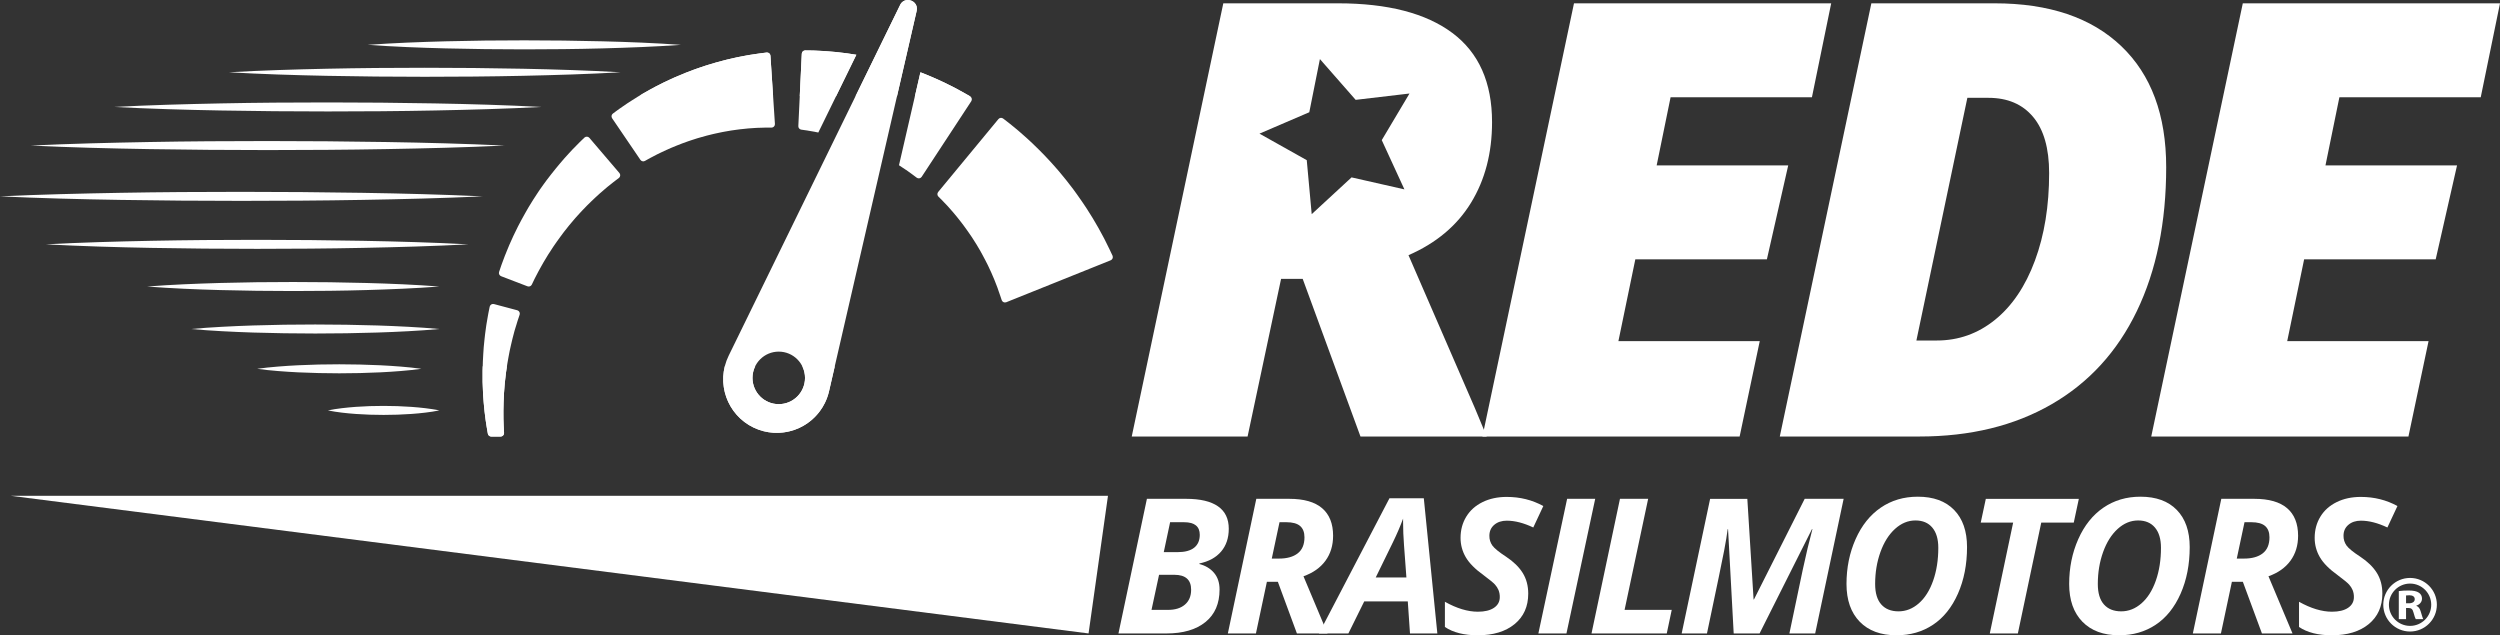 <?xml version="1.0" encoding="UTF-8"?>
<svg id="Logo" xmlns="http://www.w3.org/2000/svg" version="1.1" viewBox="0 0 4434.58 1126.88">
  <rect x="0" y="0" width="4434.58" height="1126.88" fill="#333333" stroke="none"/>
  <!-- Generator: Adobe Illustrator 29.5.1, SVG Export Plug-In . SVG Version: 2.1.0 Build 141)  -->
  <defs>
    <style>
      .st0 {
        fill: #fff;
      }
    </style>
  </defs>
  <polygon class="st0" points="1965.37 879.42 18.57 879.42 1930.91 1123.62 1965.37 879.42"/>
  <path class="st0" d="M2104,884.82c24.94,0,43.78,4.44,56.52,13.31s19.11,22.13,19.11,39.77c0,16.34-4.52,29.82-13.56,40.43-9.04,10.61-21.89,17.66-38.55,21.15v1c10.89,2.83,19.58,8.08,26.06,15.76,6.48,7.68,9.72,17.51,9.72,29.48,0,24.94-8.33,44.16-25,57.66-16.67,13.5-39.7,20.25-69.09,20.26h-85.26l50.47-238.8,69.58-.02ZM2042.59,1081.82h29.41c12.74,0,22.74-3.16,30-9.47s10.88-15.08,10.87-26.3c0-17.64-9.97-26.46-29.9-26.46h-27l-13.38,62.23ZM2064.31,979.41h24.34c13.17,0,23.05-2.64,29.64-7.92,6.59-5.28,9.88-12.88,9.89-22.79,0-14.92-9.26-22.38-27.77-22.37h-24.83l-11.27,53.08Z"/>
  <path class="st0" d="M2247.26,1032l-19.44,91.63h-49.82l50.47-238.8h58.64c25.8,0,45.18,5.55,58.14,16.66s19.44,27.39,19.44,48.84c0,17.2-4.52,31.98-13.55,44.34-9.03,12.36-22.03,21.54-39,27.53l42.63,101.43h-54.27l-33.81-91.63h-19.43ZM2255.91,990.83h12.74c14.27,0,25.38-3.1,33.32-9.31,7.94-6.21,11.92-15.68,11.93-28.42,0-8.93-2.59-15.63-7.76-20.09s-13.31-6.69-24.42-6.69h-12.09l-13.72,64.51Z"/>
  <path class="st0" d="M2497.18,1066.78h-77.26l-28.1,56.84h-52.27l125.12-239.79h60.93l24,239.79h-48.52l-3.9-56.84ZM2494.72,1024.3l-4.24-57.16c-1.09-14.26-1.64-28.03-1.64-41.32v-5.88c-4.79,13.06-10.72,26.89-17.8,41.48l-30.71,62.88h54.39Z"/>
  <path class="st0" d="M2710.83,1053.05c0,22.77-8.06,40.77-24.17,54s-37.95,19.85-65.5,19.84c-24.07,0-43.45-4.9-58.15-14.7v-44.75c21.02,11.76,40.51,17.64,58.48,17.64,12.19,0,21.71-2.31,28.58-6.94s10.3-10.96,10.29-19c.08-4.21-.67-8.4-2.2-12.33-1.53-3.63-3.65-6.97-6.29-9.89-2.72-3.05-9.47-8.61-20.25-16.66-15.03-10.78-25.59-21.45-31.69-32-6.05-10.36-9.21-22.15-9.15-34.14,0-14.04,3.38-26.59,10.13-37.65,6.75-11.06,16.36-19.66,28.83-25.8,12.46-6.16,26.79-9.24,43-9.23,23.62,0,45.23,5.39,64.84,16.17l-17.81,38.05c-16.98-8.05-32.65-12.08-47-12.08-9.05,0-16.46,2.45-22.22,7.35-5.76,4.9-8.64,11.38-8.65,19.44-.13,6.23,1.76,12.33,5.38,17.39,3.6,4.96,11.66,11.52,24.18,19.68,13.17,8.72,23.03,18.33,29.56,28.83,6.53,10.5,9.8,22.76,9.81,36.78Z"/>
  <path class="st0" d="M2728.82,1123.62l51-238.8h49.81l-51,238.8h-49.81Z"/>
  <path class="st0" d="M2823.08,1123.62l50.47-238.8h50l-41.81,197h83.63l-8.82,41.82-133.47-.02Z"/>
  <path class="st0" d="M3111.21,1063.34l90-178.52h69.09l-50.47,238.8h-45.74l23.69-113c5.77-26.9,11.49-50.9,17.15-72h-.81l-92.95,185.06h-45.89l-10-185.06h-.65c-1.2,9.58-3.27,22.16-6.21,37.73-2.94,15.57-13.12,64.68-30.54,147.33h-44.88l50.47-238.8h66l11.11,178.52.63-.06Z"/>
  <path class="st0" d="M3489.19,970.41c0,30.81-5.39,58.39-16.17,82.73-10.78,24.34-25.54,42.71-44.27,55.12-18.73,12.42-40.29,18.63-64.68,18.62-27.88,0-49.63-8.03-65.25-24.09-15.62-16.06-23.43-38.36-23.44-66.89,0-28.85,5.39-55.39,16.17-79.62,10.78-24.23,25.64-42.82,44.59-55.78,18.95-12.96,40.84-19.44,65.66-19.44,27.77,0,49.27,7.84,64.52,23.52,15.25,15.68,22.87,37.62,22.87,65.83ZM3397.72,923.2c-13.18,0-25.27,4.98-36.26,14.95s-19.62,23.66-25.89,41.08c-6.26,17.42-9.39,36.31-9.39,56.67,0,16,3.62,28.09,10.86,36.26,7.24,8.17,17.45,12.26,30.62,12.26s25.18-4.74,36-14.21c10.82-9.47,19.29-22.87,25.4-40.18,6.1-17.33,9.15-36.77,9.15-58.32,0-15.46-3.54-27.41-10.62-35.85-7.08-8.44-17.04-12.66-29.87-12.66h0Z"/>
  <path class="st0" d="M3579.36,1123.62h-49.81l41.45-196.62h-57.49l9-42.14h165l-9,42.14h-57.66l-41.49,196.62Z"/>
  <path class="st0" d="M3884.17,970.41c0,30.81-5.39,58.39-16.17,82.73-10.78,24.34-25.54,42.71-44.27,55.12-18.73,12.42-40.29,18.63-64.68,18.62-27.88,0-49.63-8.03-65.25-24.09-15.62-16.06-23.43-38.36-23.44-66.89,0-28.85,5.39-55.39,16.17-79.62,10.78-24.23,25.64-42.82,44.59-55.78,18.95-12.96,40.84-19.44,65.66-19.44,27.77,0,49.28,7.84,64.52,23.52,15.24,15.68,22.86,37.62,22.87,65.83ZM3792.7,923.2c-13.18,0-25.27,4.98-36.26,14.95s-19.62,23.66-25.89,41.08c-6.26,17.42-9.39,36.31-9.39,56.67,0,16,3.62,28.09,10.86,36.26,7.24,8.17,17.45,12.26,30.62,12.26s25.18-4.74,36-14.21c10.82-9.47,19.29-22.87,25.4-40.18,6.1-17.33,9.15-36.77,9.15-58.32,0-15.46-3.54-27.41-10.62-35.85-7.08-8.44-17.04-12.66-29.87-12.66Z"/>
  <path class="st0" d="M3959,1032l-19.44,91.63h-49.81l50.47-238.8h58.63c25.81,0,45.2,5.55,58.15,16.66,12.95,11.11,19.43,27.39,19.44,48.84,0,17.2-4.52,31.98-13.56,44.34-9.04,12.36-22.04,21.54-39,27.53l42.64,101.43h-54.23l-33.86-91.63h-19.43ZM3967.66,990.83h12.74c14.26,0,25.37-3.1,33.32-9.31,7.95-6.21,11.93-15.68,11.92-28.42,0-8.93-2.59-15.63-7.76-20.09s-13.31-6.69-24.42-6.69h-12.08l-13.72,64.51Z"/>
  <path class="st0" d="M4225.89,1053.05c0,22.77-8.06,40.77-24.17,54s-37.95,19.85-65.5,19.84c-24.07,0-43.46-4.9-58.15-14.7v-44.75c21.02,11.76,40.51,17.64,58.48,17.64,12.19,0,21.71-2.31,28.58-6.94,6.87-4.63,10.3-10.96,10.29-19,.08-4.21-.67-8.4-2.2-12.33-1.53-3.63-3.65-6.97-6.29-9.89-2.72-3.05-9.47-8.61-20.25-16.66-15.03-10.78-25.6-21.45-31.69-32-6.05-10.36-9.21-22.15-9.15-34.14,0-14.04,3.38-26.59,10.13-37.65,6.75-11.06,16.36-19.66,28.83-25.8,12.46-6.16,26.79-9.24,43-9.23,23.63,0,45.24,5.39,64.85,16.17l-17.81,38.05c-16.98-8.05-32.65-12.08-47-12.08-9.04,0-16.44,2.45-22.21,7.35-5.77,4.9-8.64,11.36-8.63,19.39-.13,6.23,1.76,12.33,5.38,17.39,3.6,4.96,11.66,11.52,24.18,19.68,13.17,8.72,23.03,18.33,29.56,28.83,6.53,10.5,9.79,22.78,9.77,36.83Z"/>
  <path class="st0" d="M3085.81,774.33h-456.23L2792,5.89h456.23l-34.17,166.61h-250.71l-24.71,120.9h233.36l-37.83,166.6h-233.37l-30,145.06h250.72l-35.71,169.27Z"/>
  <path class="st0" d="M3842.45,296.55c0,98.12-17.33,183.18-52,255.18-34.67,72-85.05,127.09-151.14,165.27-66.06,38.2-144.29,57.3-234.69,57.29h-247.56L3319.47,5.89h218.65c96.71,0,171.61,25.33,224.7,76,53.09,50.67,79.63,122.22,79.63,214.66ZM3435.63,604c38.54,0,72.97-12.26,103.28-36.79,30.31-24.53,53.88-59.48,70.7-104.86,16.82-45.37,25.23-97.15,25.22-155.32,0-43.8-9.46-77-28.38-99.6s-45.37-33.9-79.36-33.9h-37.32l-90.4,430.47h36.26Z"/>
  <path class="st0" d="M4272.17,774.33h-456.23L3978.35,5.89h456.23l-34.16,166.61h-250.72l-24.7,120.9h233.38l-37.86,166.6h-233.37l-30,145.06h250.72l-35.7,169.27Z"/>
  <path class="st0" d="M2498.42,452.66c49.05-21.37,86.02-52.37,110.91-93,24.89-40.63,37.33-88.29,37.31-143,0-70.44-23.48-123.18-70.43-158.21-46.95-35.03-114.58-52.55-202.89-52.56h-203.4l-162.42,768.44h205.5l59.4-279.62h38.37l102.49,279.62h223.91l-21-50.46-117.75-271.21ZM2397.42,314.66l-70.67,65.23-8.78-95.77-83.87-47.06,88.36-37.94,18.84-94.31,63.4,72.32,95.51-11.23-49.21,82.66,40.19,87.37-93.77-21.27Z"/>
  <path class="st0" d="M1970.15,461.7c3.13-1.25,4.65-4.8,3.4-7.93-.05-.12-.1-.24-.15-.35l-2.34-4.94c-.83-1.76-1.76-3.7-2.76-5.82-1.33-2.67-2.74-5.52-4.21-8.57-1.51-3-3.13-6.29-4.82-9.71-.87-1.78-1.72-3.25-2.6-4.92s-1.79-3.3-2.71-5c-1.85-3.41-3.76-7-5.79-10.6s-4.28-7.33-6.51-11.16l-3.41-5.81c-1.2-1.92-2.42-3.88-3.66-5.85l-7.59-12.04c-5.43-8-10.83-16.36-16.85-24.5-1.49-2-3-4.1-4.46-6.16l-2.24-3.1-2.34-3-9.4-12.16c-3.19-4-6.49-7.94-9.73-11.88-1.64-2-3.22-3.95-4.89-5.86s-3.34-3.81-5-5.7-3.32-3.78-5-5.65-3.29-3.73-5-5.51c-3.37-3.61-6.71-7.16-10-10.65-3.29-3.48-6.68-6.75-9.92-10s-6.43-6.45-9.67-9.42-6.31-5.9-9.32-8.73-6-5.39-8.91-7.93l-8.25-7.21-7.63-6.29c-2.39-2-4.64-3.81-6.72-5.5s-4.06-3.17-5.81-4.54l-6.42-4.93c-2.62-1.99-6.34-1.54-8.42,1l-106.81,129.25c-2.01,2.44-1.84,6,.4,8.23l3.09,3.06c1.11,1.11,2.39,2.3,3.7,3.68l4.22,4.47,4.81,5,5.14,5.79c1.77,2,3.7,4.06,5.54,6.31l5.75,6.9c2,2.33,3.92,4.86,5.91,7.41s4.07,5.11,6,7.83l6,8.25c1,1.38,2,2.81,3,4.26l3,4.34,3,4.37c1,1.46,1.91,3,2.87,4.48,1.88,3,3.84,6,5.7,9l5.41,9.18,1.35,2.28,1.27,2.33,2.52,4.62c3.46,6.06,6.39,12.31,9.45,18.18l4.13,8.87,2,4.28,1.8,4.24,3.49,8.12,3,7.69c.48,1.23,1,2.43,1.42,3.61s1,2.39,1.27,3.34c.67,2,1.31,3.9,1.94,5.7.63,1.8,1.21,3.47,1.75,5,.72,2.12,1.37,4.07,2,5.82l1.72,5.19c1.08,3.2,4.55,4.93,7.75,3.85.11-.04.22-.08.33-.12l185.21-74.39Z"/>
  <path class="st0" d="M1426,230.67l5.36.73,6.28,1.09,7.12,1.22c2.18.37,4.44.89,6.79,1.38l67.45-137.93-9.91-1.55c-2.22-.34-4.41-.72-6.6-1l-6.46-.78-12.39-1.47-11.6-1c-3.72-.29-7.26-.67-10.66-.83l-9.62-.47-8.46-.4-7.18-.11c-3,0-5.63-.08-7.71-.1-3.29-.04-6.01,2.54-6.17,5.82l-6.15,128.39c-.16,3.16,2.13,5.92,5.27,6.35l4.66.64-.02.02Z"/>
  <path class="st0" d="M1607.25,301.36l5.14,3.75,4.54,3.24c.6.42,1.6,1.18,2.42,1.78l2.4,1.8,4.38,3.27c2.71,2.02,6.53,1.46,8.55-1.25.07-.1.14-.2.21-.3l88-134.12c1.85-2.82,1.07-6.61-1.75-8.46-.1-.07-.2-.13-.31-.19l-4.74-2.72-2.6-1.49-3.12-1.76c-2.5-1.39-5.21-2.88-8.1-4.47l-9.23-5-9.75-4.88c-3.41-1.67-6.88-3.52-10.62-5.2l-11.49-5.26c-3.92-1.85-8.06-3.53-12.25-5.3s-8.46-3.6-12.89-5.27l-3.39-1.29-38,164.86c2.11,1.32,4.08,2.72,6,4,2.27,1.51,4.43,2.95,6.5,4.31l.1-.05Z"/>
  <path class="st0" d="M1307.78,230c1.7-.23,3.37-.5,5-.68l5-.5,9.44-1,8.85-.6,4.16-.28c1.35-.09,2.7-.21,3.87-.21l6.79-.18c2.12-.06,4.11-.12,6-.19h11.69c3.37-.05,6.07-2.83,6.01-6.21,0-.1,0-.2-.01-.3l-7.92-120.95c-.22-3.37-3.14-5.93-6.51-5.7-.12,0-.23.02-.35.03l-5.42.69-6.31.8-8.77,1.3-10,1.52c-1.79.25-3.44.59-5.18.92l-5.3,1-11.25,2.17-11.95,2.72-6.22,1.44c-2.1.49-4.2,1.09-6.34,1.64l-13,3.47-13.34,4c-2.24.7-4.51,1.36-6.77,2.1l-6.78,2.31-6.81,2.34c-2.29.78-4.57,1.55-6.83,2.44l-13.58,5.19c-4.52,1.77-9,3.73-13.41,5.58-2.22.94-4.44,1.86-6.64,2.83l-6.51,3-6.45,3c-2.13,1-4.26,2-6.33,3l-12.3,6.21c-4,2-7.88,4.26-11.7,6.31s-7.55,4.1-11.08,6.24l-10.34,6.14c-3.35,2-6.46,4.06-9.5,6l-8.67,5.56-7.67,5.26-6.71,4.63c-2.07,1.43-3.91,2.84-5.6,4.06-2.28,1.7-4.24,3.14-5.82,4.31-2.64,1.95-3.26,5.63-1.42,8.34l50.2,73.82c1.78,2.61,5.25,3.43,8,1.89l4.5-2.54c1.5-.83,3.12-1.81,5-2.76l5.92-3.08,6.72-3.52,7.57-3.63c2.65-1.23,5.34-2.64,8.23-3.88s5.86-2.56,8.91-3.91,6.24-2.61,9.49-3.91,6.52-2.7,10-3.91l10.38-3.74c1.74-.66,3.53-1.21,5.32-1.79l5.4-1.74,5.42-1.75c1.83-.55,3.68-1.05,5.52-1.58,3.69-1,7.35-2.16,11.08-3.11l11.15-2.76c1.84-.48,3.7-.87,5.56-1.25l5.55-1.17,5.49-1.16c1.82-.37,3.66-.65,5.47-1,3.62-.63,7.2-1.26,10.72-1.86s7-1,10.41-1.44l-.03.03Z"/>
  <path class="st0" d="M965.34,325.46l-4,5.61c-1.33,1.88-2.67,3.76-4,5.65-1.32,1.9-2.56,3.86-3.86,5.79-2.54,3.89-5.15,7.75-7.64,11.68l-7.3,11.88-1.77,2.93-1.71,3c-1.15,2-2.29,4-3.42,6-4.63,7.87-8.67,15.93-12.76,23.57-1.9,3.9-3.77,7.73-5.61,11.48l-2.7,5.57c-.84,1.85-1.66,3.69-2.48,5.5l-4.73,10.55-4.12,10c-1.31,3.2-2.61,6.24-3.73,9.18s-2.14,5.74-3.13,8.37-1.9,5.08-2.74,7.35-1.5,4.4-2.15,6.3l-2.16,6.41c-1.05,3.1.54,6.48,3.6,7.65l46.75,17.92c2.97,1.14,6.32-.19,7.7-3.06.68-1.43,1.5-3.13,2.43-5.09.78-1.61,1.63-3.4,2.57-5.34l3.22-6.21c1.15-2.2,2.36-4.55,3.65-7s2.78-5,4.26-7.69l4.67-8.31c1.71-2.82,3.47-5.73,5.27-8.73.9-1.49,1.82-3,2.74-4.55s2-3,3-4.56l6.09-9.42c4.4-6.22,8.69-12.77,13.55-19.09l3.57-4.81,1.8-2.41,1.87-2.36,7.52-9.47c2.56-3.12,5.21-6.15,7.78-9.22,1.31-1.52,2.56-3.07,3.9-4.55l4-4.42,4-4.37c1.3-1.46,2.62-2.9,4-4.27l7.95-8.23c2.6-2.7,5.32-5.21,7.89-7.74s5.09-5,7.66-7.26l7.38-6.72c2.37-2.18,4.8-4.13,7.06-6.09s4.44-3.77,6.5-5.54l5.76-4.55,5-4c.72-.58,1.69-1.29,2.5-1.92l2.4-1.8,4.36-3.29c2.7-2.02,3.25-5.85,1.23-8.55-.07-.1-.15-.19-.23-.29l-53.22-62.35c-2.18-2.57-6.03-2.88-8.6-.69-.1.08-.19.17-.28.25l-3.94,3.79-2.16,2.08c-.77.75-1.5,1.43-2.46,2.4-1.83,1.85-3.79,3.84-5.9,6s-4.33,4.4-6.69,6.78l-6.88,7.46c-2.38,2.62-4.93,5.26-7.41,8.16l-7.68,8.91c-2.67,3-5.26,6.27-7.91,9.56s-5.43,6.61-8.08,10.11l-8.17,10.6c-1.38,1.78-2.71,3.63-4,5.5v-.04Z"/>
  <path class="st0" d="M868.63,544.06c-.32,1.54-.68,3.33-1.09,5.36-.38,1.86-.8,3.92-1.25,6.16s-.89,5-1.38,7.78l-1.53,8.9c-.26,1.56-.56,3.18-.8,4.8s-.45,3.27-.68,5c-.87,6.76-2,14-2.68,21.8-.38,3.88-.77,7.85-1.18,11.91-.33,4.07-.55,8.24-.84,12.47-.67,8.43-.79,17.19-1.07,26l-.09,3.33v20.15l.13,3.37c.18,4.49.36,8.97.55,13.44l.14,3.34v1.08l.18,2.42c.16,2.15.31,4.28.47,6.42s.32,4.25.47,6.37.43,4.4.64,6.58.43,4.34.64,6.49c.1,1.08.21,2.14.32,3.21s.27,2.09.39,3.13l1.56,12.24c.62,4,1.22,7.88,1.8,11.66s1.24,7.46,1.89,11c.06.28.11.56.16.85.53,2.89,3.06,5,6,5h16.62c3.38,0,6.12-2.75,6.11-6.13,0-.11,0-.23-.01-.34-.06-.94-.12-1.88-.18-2.84-.21-3.42-.45-6.94-.53-10.58s-.24-7.35-.37-11.17,0-7.69-.07-11.65v-3c0-1,0-2,.06-2.95.05-2,.09-4,.14-6,0-2,.09-4,.13-6s.2-4.24.3-6.38l.3-6.43.07-1.61v-.91c0-.26,0,.23,0,.15v-.59l.25-3.13c.33-4.17.67-8.35,1-12.54l.26-3.13.35-3.13c.25-2.07.48-4.15.72-6.22l.72-6.21.35-3.08.46-3.06c1.25-8.15,2.32-16.16,3.88-23.83.73-3.84,1.39-7.62,2.14-11.3l2.4-10.74c1.44-7,3.32-13.5,4.83-19.52.4-1.51.78-3,1.15-4.42s.82-2.76,1.21-4.09l2.33-7.49c.72-2.38,1.32-4.51,2-6.64l2-6,1.72-5.18c1.06-3.2-.67-6.66-3.87-7.72-.12-.04-.24-.07-.36-.11l-41.3-11c-3.25-.87-6.6,1.06-7.47,4.31-.03.12-.06.25-.09.37v.03Z"/>
  <path class="st0" d="M1336.15,758.13c47.12,23.07,104.03,3.58,127.1-43.54.02-.04.03-.07.05-.11,3.15-6.52,5.57-13.36,7.23-20.41l96.16-417.38,36.63-158.95,22.68-98.47c2.64-11.46-6.47-19.27-15.62-19.27-5.93-.02-11.31,3.45-13.74,8.86l-46.17,94.43-68.1,139.32-189.87,388.39c-23.06,47.16-3.52,104.09,43.64,127.15,0,0,0,0,.01,0v-.03ZM1381.35,623.72c25.73,0,46.59,20.86,46.59,46.59,0,25.73-20.86,46.59-46.59,46.59s-46.59-20.86-46.59-46.59h0c0-25.73,20.86-46.58,46.59-46.59Z"/>
  <path class="st0" d="M1366.64,98.86c-.22-3.37-3.14-5.93-6.51-5.7-.12,0-.23.02-.35.03l-5.42.69-6.31.8-8.77,1.3-10,1.52c-1.79.25-3.44.59-5.18.92l-5.3,1-11.25,2.17-11.95,2.72-6.22,1.44c-2.1.49-4.2,1.09-6.34,1.64l-13,3.47-13.34,4c-2.24.7-4.51,1.36-6.77,2.1l-6.78,2.31-6.81,2.34c-2.29.78-4.57,1.55-6.83,2.44l-13.58,5.19c-4.52,1.77-9,3.73-13.41,5.58-2.22.94-4.44,1.86-6.64,2.83l-6.51,3-6.45,3c-2.13,1-4.26,2-6.33,3l-12.3,6.21c-4,2-7.88,4.26-11.7,6.31s-7.55,4.1-11.08,6.24l-7,4.15,236.79.77-4.66-71.47Z"/>
  <path class="st0" d="M1509.07,95.61c-2.22-.34-4.41-.72-6.6-1l-6.46-.78-12.39-1.47-11.6-1c-3.72-.29-7.26-.67-10.66-.83l-9.62-.47-8.46-.4-7.18-.11c-3,0-5.63-.08-7.71-.1-3.29-.04-6.01,2.54-6.17,5.82l-3.6,75.24,64.39.21,36-73.58-9.94-1.53Z"/>
  <path class="st0" d="M1610.38,0c-5.93-.02-11.31,3.45-13.74,8.86l-46.17,94.43-33,67.56,73.58.24,12.29-53.35,22.66-98.47c2.64-11.46-6.47-19.27-15.62-19.27Z"/>
  <path class="st0" d="M1720.88,170.88l-4.74-2.72-2.6-1.49-3.12-1.76c-2.5-1.39-5.21-2.88-8.1-4.47l-9.23-5-9.75-4.88c-3.41-1.67-6.88-3.52-10.62-5.2l-11.49-5.26c-3.92-1.85-8.06-3.53-12.25-5.3s-8.46-3.6-12.89-5.27l-3.39-1.29-9.9,43,99,.32c-.29-.25-.59-.48-.92-.68Z"/>
  <path class="st0" d="M1428,670.31c.02,25.74-20.84,46.61-46.57,46.63-25.74.02-46.61-20.84-46.63-46.57,0-7.13,1.63-14.17,4.77-20.57h-53.89c-12.65,50.96,18.4,102.52,69.36,115.18,43.49,10.8,88.62-10.24,108.31-50.5,3.15-6.52,5.57-13.36,7.23-20.41l10.2-44.27h-57.54c3.14,6.38,4.77,13.4,4.76,20.51Z"/>
  <path class="st0" d="M856.13,654.25l-.09,3.33v20.15l.13,3.37c.18,4.49.36,8.97.55,13.44l.14,3.34v1.08l.18,2.42c.16,2.15.31,4.28.47,6.42s.32,4.25.47,6.37.43,4.4.64,6.58.43,4.34.64,6.49c.1,1.08.21,2.14.32,3.21s.27,2.09.39,3.13l1.56,12.24c.62,4,1.22,7.88,1.8,11.66s1.24,7.46,1.89,11c.06.28.11.56.16.85.53,2.89,3.06,5,6,5h16.62c3.38,0,6.12-2.75,6.11-6.13,0-.11,0-.23-.01-.34-.06-.94-.12-1.88-.18-2.84-.21-3.42-.45-6.94-.53-10.58s-.24-7.35-.37-11.17,0-7.69-.07-11.65v-3c0-1,0-2,.06-2.95.05-2,.09-4,.14-6,0-2,.09-4,.13-6s.2-4.24.3-6.38l.3-6.43.07-1.61v-.91c0-.26,0,.23,0,.15v-.59l.25-3.13c.33-4.17.67-8.35,1-12.54l.26-3.13.35-3.13c.25-2.07.48-4.15.72-6.22l.72-6.21.35-3.08.46-3.06c.39-2.56.77-5.1,1.15-7.62h-43c.01,1.5-.03,2.98-.08,4.47Z"/>
  <path class="st0" d="M1192.52,102.31"/>
  <path class="st0" d="M960.54,189.7c-63.15,3.33-126.31,5-189.47,6.27s-126.31,1.72-189.47,1.72-126.31-.53-189.47-1.7-126.31-2.94-189.47-6.29c63.16-3.35,126.32-5,189.47-6.29s126.32-1.72,189.47-1.71,126.32.55,189.47,1.73,126.32,2.93,189.47,6.27Z"/>
  <path class="st0" d="M894.82,258.2c-70,3.33-140,5-210,6.27s-140,1.72-210,1.73-140-.54-210-1.71-140-2.94-210-6.29c70-3.35,140-5,210-6.29s140-1.72,210-1.71,140,.56,210,1.73,139.99,2.94,210,6.27Z"/>
  <path class="st0" d="M856.23,348.31c-71.35,3.33-142.71,5-214.06,6.27s-142.7,1.72-214.06,1.73-142.7-.54-214-1.71-142.76-2.94-214.11-6.29c71.35-3.35,142.7-5,214.06-6.29,71.36-1.29,142.7-1.72,214.05-1.71s142.71.56,214.06,1.73,142.71,2.96,214.06,6.27Z"/>
  <path class="st0" d="M831,433.41c-62.47,3.32-125,5-187.43,6.27s-124.95,1.72-187.42,1.73-125-.53-187.43-1.7-124.95-3-187.43-6.3c62.48-3.33,125-5.05,187.43-6.29s125-1.72,187.43-1.7,125,.55,187.42,1.73,124.93,2.95,187.43,6.26Z"/>
  <path class="st0" d="M779.31,508.24c-43.2,3.31-86.39,5-129.59,6.27s-86.4,1.72-129.6,1.73-86.39-.54-129.59-1.71-86.4-3-129.59-6.29c43.19-3.34,86.39-5.06,129.59-6.29s86.4-1.72,129.59-1.71,86.4.56,129.6,1.73,86.39,2.95,129.59,6.27Z"/>
  <path class="st0" d="M779.31,583.6c-18.34,1.74-36.68,2.89-55,3.91s-36.69,1.75-55,2.36c-36.67,1.17-73.35,1.74-110.06,1.73-36.71-.01-73.39-.58-110.05-1.71-18.34-.61-36.68-1.36-55-2.36s-36.68-2.18-55-3.93c18.34-1.75,36.68-2.9,55-3.93s36.69-1.75,55-2.36c36.67-1.17,73.35-1.74,110.05-1.71,36.7.03,73.39.6,110.06,1.73,18.34.61,36.68,1.36,55,2.36s36.69,2.18,55,3.91Z"/>
  <path class="st0" d="M747.49,654.2c-12.14,1.74-24.28,2.89-36.42,3.91s-24.28,1.75-36.42,2.36c-24.29,1.17-48.57,1.74-72.85,1.73s-48.55-.58-72.8-1.71c-12.14-.61-24.28-1.36-36.42-2.36s-24.28-2.18-36.42-3.93c12.14-1.74,24.28-2.9,36.42-3.93s24.28-1.75,36.42-2.36c24.28-1.17,48.56-1.74,72.84-1.71,24.28.03,48.56.6,72.85,1.73,12.14.61,24.28,1.36,36.42,2.36s24.24,2.18,36.38,3.91Z"/>
  <path class="st0" d="M779.31,728c-4.12.89-8.24,1.59-12.35,2.22s-8.24,1.18-12.36,1.7c-8.24,1-16.48,1.74-24.71,2.35-16.48,1.18-33,1.72-49.43,1.73s-33-.53-49.43-1.71c-8.24-.6-16.48-1.35-24.71-2.35-4.12-.52-8.24-1.06-12.36-1.71s-8.24-1.33-12.36-2.23c4.12-.89,8.24-1.59,12.36-2.23s8.24-1.18,12.36-1.7c8.23-1,16.47-1.75,24.71-2.36,16.48-1.17,32.96-1.73,49.43-1.7,16.47,0,32.95.55,49.43,1.73,8.23.61,16.47,1.36,24.71,2.35,4.12.51,8.24,1.05,12.36,1.7s8.23,1.28,12.35,2.21Z"/>
  <path class="st0" d="M1101,128.21c-57.91,3.31-115.83,5-173.75,6.27s-115.83,1.72-173.75,1.73-115.83-.54-173.75-1.71-115.75-2.96-173.75-6.29c57.92-3.33,115.83-5.05,173.75-6.29s115.83-1.72,173.75-1.71,115.84.56,173.75,1.73,115.87,2.96,173.75,6.27Z"/>
  <path class="st0" d="M1207.87,79.56c-46.31,3.31-92.62,5-138.93,6.27s-92.61,1.72-138.94,1.73-92.59-.56-138.9-1.71-92.62-3-138.92-6.29c46.3-3.33,92.61-5.06,138.92-6.29s92.61-1.72,138.9-1.71,92.62.56,138.92,1.73,92.64,2.96,138.95,6.27Z"/>
  <path class="st0" d="M4255.07,1048.47c5.73-.71,11.51-1.05,17.29-1,8.52,0,14.48,1.12,18.57,4,3.46,2.37,5.45,6.34,5.28,10.53,0,6.43-5.19,10.83-10.13,12.4v.23c4,1.42,6.22,4.78,7.66,9.41,1.79,5.68,3.58,12.25,4.69,14.19h-13.29c-.94-1.42-2.3-5.52-4-11.72-1.54-6.28-4-8-9.29-8.07h-3.92v19.79h-12.86v-49.76ZM4267.93,1070.14h5.12c6.47,0,10.3-2.84,10.3-7.25,0-4.63-3.58-6.94-9.54-7-1.97-.03-3.93.09-5.88.37v13.88Z"/>
  <path class="st0" d="M4275.07,1120.22c-26.25,0-47.53-21.28-47.53-47.53s21.28-47.53,47.53-47.53c26.25,0,47.53,21.28,47.53,47.53h0c-.03,26.24-21.29,47.5-47.53,47.53ZM4275.07,1035.16c-20.73,0-37.53,16.8-37.53,37.53s16.8,37.53,37.53,37.53c20.73,0,37.53-16.8,37.53-37.53h0c-.03-20.72-16.81-37.5-37.53-37.53h0Z"/>
</svg>